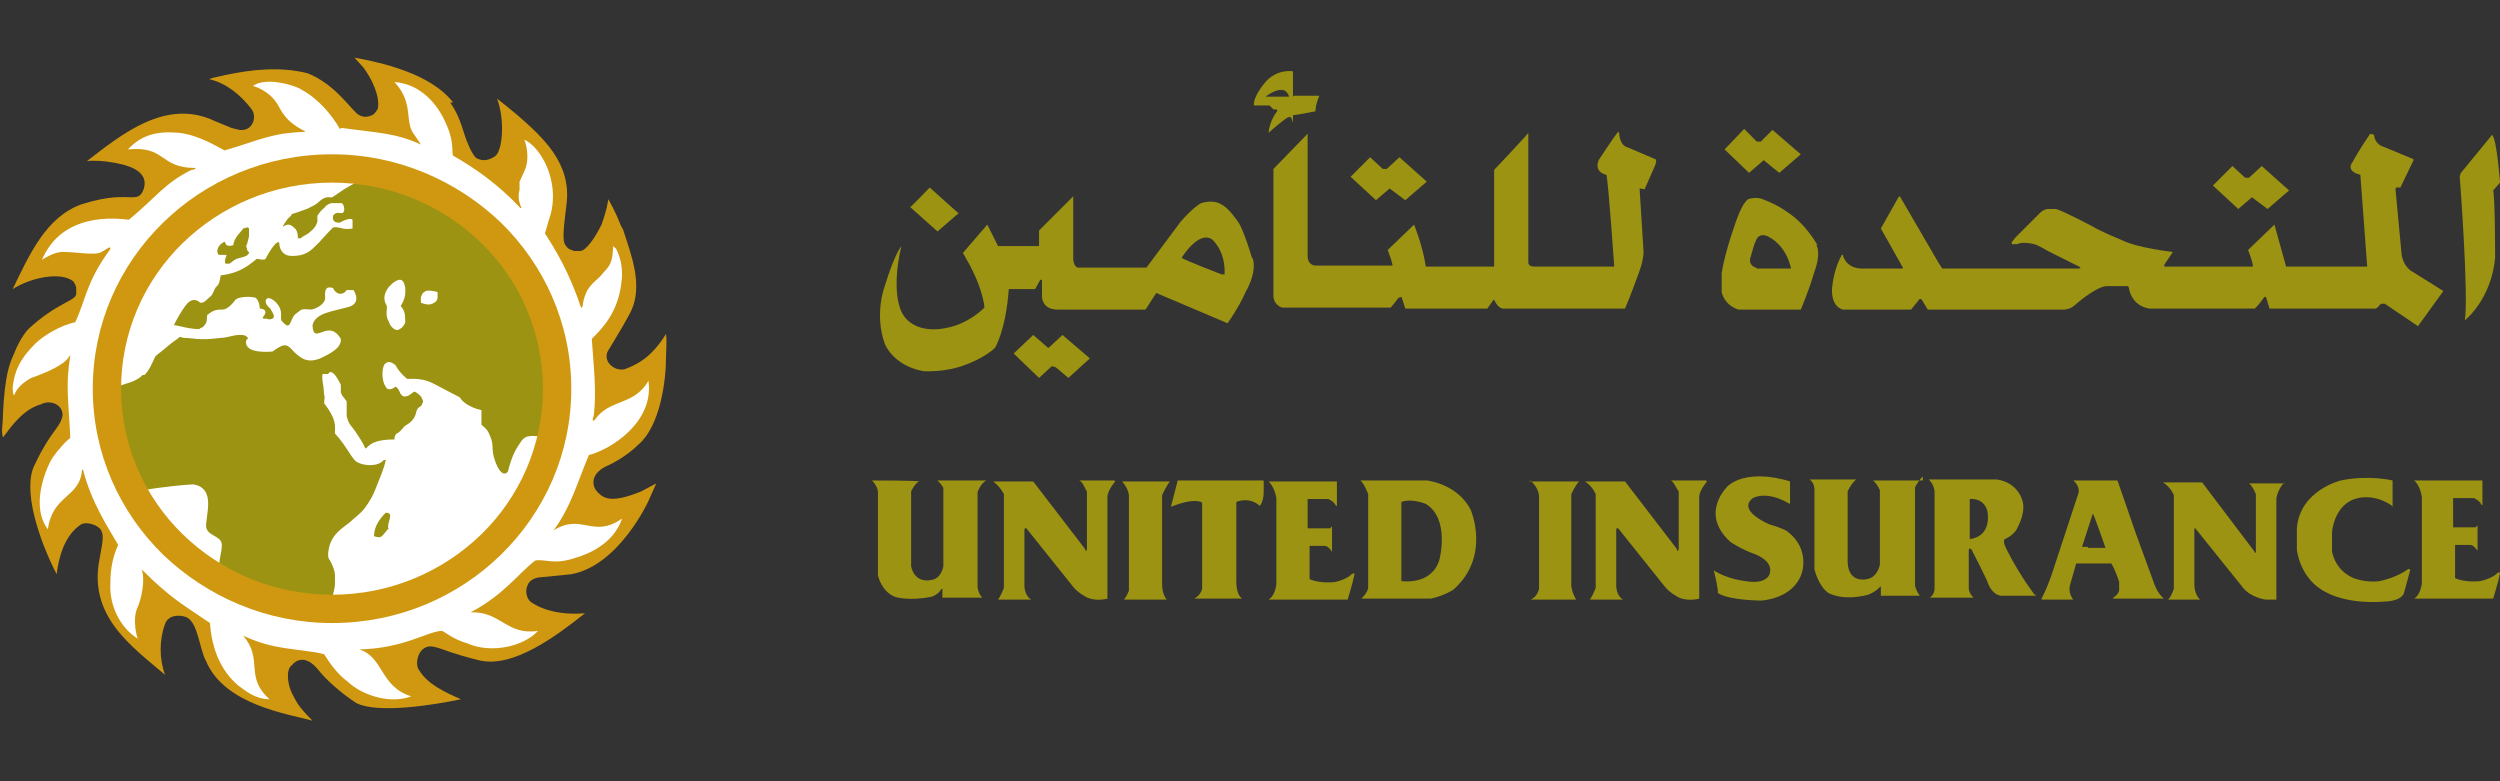 <?xml version="1.0" encoding="UTF-8"?>
<svg id="Layer_1" xmlns="http://www.w3.org/2000/svg" version="1.1" viewBox="0 0 256 80">
  <rect x="0" y="0" width="256" height="80" fill="#333333" stroke="none"/>
  <!-- Generator: Adobe Illustrator 29.1.0, SVG Export Plug-In . SVG Version: 2.1.0 Build 142)  -->
  <defs>
    <style>
      .st0 {
        fill: #cf9810;
      }

      .st1 {
        fill: #9c9313;
      }

      .st2 {
        fill: #fff;
      }
    </style>
  </defs>
  <path class="st0" d="M46.1,10.5c1.2,1.7,1.3,3.2,1.9,4.4.1.3.5,1.1.8,1.3.4.2,1,.4,1.9-.2.8-.6,1-3.8.2-5.9.5.4,1.4,1.1,2.1,1.7,2.5,2.2,5.6,4.9,5,9.2-.2,1.8-.5,3.6-.1,4.1.3.4.3.4.9.6.2,0,.2,0,.6,0,.6,0,1.5-1.3,2.2-2.7.2-.6.5-1.4.7-2.6,1.3,2.4,1,2.3,1.5,3.1.8,2.5,2.1,5.7.8,8.4-.9,1.7-1.2,2.1-1.9,3.3l-.3.5c-.9,1.2.5,2.4,1.6,2.1,1.3-.5,2.7-1.2,4.2-3.6.1.6,0,1.9,0,2.4,0,2.4-.6,7-2.8,8.9-1.3,1.3-3,2.1-3,2.1-2,.8-1.9,2.2-1.1,2.9.6.6,1.5,1,4.4-.2l1.5-.8-.8,1.8s-3,6.6-7.9,7.5c-2,.2-1.9.2-3,.3-.5,0-1.3.2-1.5.9-.2.4-.2,1.4.6,1.8-.1-.1,1.6,1.3,5.3,1-2.9,2.3-7.4,5.7-10.9,4.8,0,0-1.3-.3-2.8-.8-.6-.2-1.8-.7-2.3-.6-1.2.2-1.4,1.9-1,2.4.9,1.5,2.7,2.3,4.3,3-2.8.6-8.5,1.5-10.7.4-1.7-1.1-3.2-2.5-3.9-3.4-1.3-1.6-2.3-1-2.7-.5-.7.5-.4,2.1,0,2.9.5.9.5,1.2,2.1,2.8-2.5-.7-9-1.6-10.9-6.1-.7-1.3-.8-3.9-2-4.5-.8-.3-1.9-.2-2.2.7-.6,1.6-.6,3.6,0,5.2-3.4-2.9-7.9-6-6.7-11.9.2-1.3.6-2.5,0-3.1-.4-.4-1.4-.7-1.9-.4-1.7,1.1-2.3,3.4-2.5,5.1-1.8-3.5-3.6-8.8-2.2-11.3,1.6-3.4,2.5-3.6,2.8-4.9.1-1.2-1.3-1.7-2.2-1.2-1.8.5-3,2.2-3.9,3.4-.2-.8,0-1.2,0-2.4.2-4.1.7-5.2,1.1-6.1.7-1.8,1.5-2.6,1.5-2.6,2.9-2.7,4.9-2.9,4.9-3.6,0-.6.1-.7-.3-1.3-1.3-1-4.3-.4-6.2.8,1.7-3.5,3.4-7.4,7.1-8.7,2.9-.9,4.2-.7,5-.7.6,0,1,0,1.3-.8.7-2.1-2.1-2.6-3.4-2.8-.5-.1-1.8-.2-2.4-.1,3.5-2.7,8.1-6.5,13.1-4.1,0,0,1,.4,1.7.7l.8.2c1.4.2,1.9-1.4,1.2-2.2-1-1.3-2.5-2.6-4.3-3,.5-.2,1.3-.3,1.6-.4,2.8-.6,5.7-.9,8.5-.2,3,1.2,4.6,4,5.3,4.3.6.3,1,.1,1.3,0,.2-.1.4-.3.6-.7.2-1.3-.6-3-1.5-4.2l-.9-1c2.7.5,7.8,1.6,10.1,4.6"/>
  <path class="st2" d="M35,13.1c3.6.5,5.5.5,8.1,1.7,0,0-.2-.3-.6-.9-1.2-1.4,0-3.2-2.1-5.5h0c2.7.2,4.4,2.3,5.2,4.1,1.1,2.3.5,3.4.9,3.5,2.1,1.2,4.4,2.8,6.6,5.1.2.3.3.2.3.2-.4-.9-.3-1.4-.2-1.9v-.8c.3-.6.5-1.1.5-1.1.5-1,.3-2.4,0-3.2,1.4.7,2.4,2.6,2.7,4,.3,1.2.3,2.4,0,3.6-.3.9-.4,1.4-.6,2,1.1,1.7,2.5,4,3.7,7.6.3,0,0-.4.6-1.7.6-1,1.1-1.1,1.7-1.9.9-.9.9-1.4,1-2.7l.3.3c.8,1.6.6,3,.5,3.7-.4,2.9-2,4.5-3,5.5.2,3,.5,5.3.2,7.9,0,0-.3.7.1.4,1.5-2.2,4-1.4,5.5-4,.6,4.2-3.8,7-6.1,7.6-1.3,3.1-1.8,5.2-3.6,7.7,2.9-1.8,4,.9,7-1.2-.9,2.7-3.7,3.7-4.7,4-2.3.8-3.2.1-4.2.3-1.8,1.4-3.2,3.5-6.6,5.3,3.1-.1,3.7,2.4,6.9,1.9-1.6,1.7-4.9,2.3-7.2,1.3-1.7-.5-2.4-1.3-2.7-1.3-1.5.1-3.9,1.8-8.4,1.9h0c2.5.8,2.1,3.8,5.3,4.8-2,.8-4.9,0-6.5-1.5-1.1-.8-1.9-2-2.4-2.8-.7-.2-.9-.2-2.3-.4-2.4-.3-3.8-.5-6-1.5h0c2.1,2.4.1,4.2,2.7,6.5-1.5,0-2.5-.9-3.2-1.4-2.5-2.1-2.8-5.2-2.9-6.4-2.6-1.8-3.9-2.4-7-5.5.4,1,0,3.1-.5,4.1-.3.8-.2,2.1.1,3-1.9-1.2-2.9-3.5-2.8-5.6,0-1.7.3-2.9.8-4-.9-1.6-2.7-4.2-3.6-7.7h-.1c-.2,2.9-3,2.5-3.5,6.1-1.3-1.7-.9-4.3,0-6.4.3-.7.6-1.2,1.5-2.2.5-.6.7-.6.8-.8-.2-4.1-.5-5.3,0-8.4-.2,0,0,.9-4,2.3-1.5.8-1.7,1.7-1.7,1.7-.2.2-.2-.6-.2-.8.2-1.6.7-2.8,2.3-4.4.8-.8,2.6-1.9,4.1-2.2,1.1-2.3,1.1-4.1,3.6-7.5,0-.4-.3,0-.9.3-.7.4-2.4,0-4,0-.8,0-1.8.6-2.1.8,1.5-3.5,4.9-4.6,8.9-4.1,2.9-2.4,3.6-3.7,6.4-5.1.2,0,.5-.1.4-.2-3.7,0-3-2.3-6.9-1.9h0c1.4-1.5,3-1.9,5.2-1.7,2,.2,3.9,1.4,4.7,1.8,3.5-1,4.7-1.8,8.3-1.9-.6-.4-1.8-.8-2.7-2.5-.7-1.4-2-2-2.7-2.2,1.4-1,4.5,0,5,.4,1.7.9,3.1,2.6,3.9,4"/>
  <path class="st1" d="M36.4,18.4c4.7.4,10.1,2.5,14.6,7.9,2.8,3.4,4.5,7.2,4.9,13.7,0,1.3-.4,3.9-.4,4.6-.8.2-1.6-.3-2.2.7-.4.6-.8,1.1-1.3,3-.5.6-1-.4-1-.4-.9-1.8-.3-2.1-.8-3.2-.2-.6-.5-.9-.9-1.2,0-.4,0-1,0-1.5-1.3-.3-2-.9-2.2-1.3l-2.1-1.1c-.8-.4-1.4-.9-3.3-.8,0,0-.7-.5-1.2-1.4-.2-.2-.7-.5-1-.2-.4.2-.5,1.7,0,2.4,0,0,.2.6,1,0,.3.1.5.7.5.7.1.1.2.3.4.3.2,0,.4,0,1-.5.2,0,.8.5.8.7.1.2.2.3,0,.6,0,.2-.2.2-.4.4,0,0-.2.3-.2.5-.3,1.1-1.2,1.2-1.3,1.5-.2.2-.4.5-.7.6-.2.2-.2.4-.2.6-1.6,0-2.4.3-2.9.9h-.1c-.2-.5-.6-1.1-1-1.7-.4-.6-.7-.7-.9-1.6,0-.5,0-1.2,0-1.5-.3-.4-.5-.6-.6-.9,0,0,0-.6,0-.8-.2-.4-.6-1.2-1-1.3-.1,0-.2,0-.3.2,0,0-.4,0-.5,0-.2,0,0,0-.1.2,0,.9.1.4.2,2,.1.2,0,.4,0,.6,0,0,0,.1,0,.2,1.3,1.7,1.1,2.3,1.1,3.1.6.6,1.3,1.7,1.3,1.7.2.3.3.5.7,1,.5.6,2.4.8,3,0,0,0,.2,0,.2,0-.2,1-.6,1.8-1.1,3.1-.2.5-.5,1.1-1.1,1.9-.5.6-1.1,1-1.5,1.4l-.4.3c-.5.4-1.8,1.2-1.8,3.1,0,0,0,.3.2.5.2.4.5,1,.5,1.5,0,.4,0,.5,0,.9,0,.3-.1.7-.4,1.9-.8,0-2.4,0-3-.2-3.2-.5-5.4-1.3-8.5-3.2.1-1.5.3-1.7.3-2.3.2-1.2-1.5-1-1.6-2.1,0-1.3,1-3.9-1.3-4.3-.6,0-3.5.3-5.2.6-.4-.8-.7-1.2-1-2-.6-1.6-1.6-4.2-1.6-8.6.7-.3,2-.5,2.6-1.2h.2c.7-.7,1-1.9,1.2-2,.8-.6,1.4-1.2,2.3-1.8,0-.2.5,0,.5,0,1.1,0,1.4.3,3.8,0,.6,0,1.3-.3,1.9-.3.5,0,.6,0,.9.3,0,.1-.2.2-.2.3-.2,1.4,2.5,1.1,2.7,1.1,1.1-.8,1.4-.8,1.9-.3,1,1.1,1.7,1.5,3,1,.8-.4,2.2-1,2.1-2-1.3-2.2-2.8.8-2.9-1.4.3-1.3,2.1-1.4,3.8-1.9,1.1-.4.6-1.4.4-1.7,0,0-.3,0-.7,0-.3.5-1,.6-1.4-.2-.6-.2-.9,0-.8,1,0,.7-1.1,1.2-1.5,1.2-.8-.1-1,0-1.2.2l-.4.3c-.6.7-.4,1.8-1.4.6-.1-.5.2-1-.5-1.8-1.1-1.1-1.5,0-.6.6,0,.2.9,1.1-.2,1.1-.4-.2-.5.1-.6-.2.7-.8-.1-.9-.3-.9,0-.5-.2-.9-.4-1.1-.7-.2-1.8-.1-2.1.2-.2.3-.8,1-1.3,1-.5,0-.9,0-1.5.5-.2,0,0,.8-.3,1-.2.4-.4.3-.6.5-1.1,0-2.2-.4-2.6-.4.7-1.4,1.2-2,1.2-2,.4-.6,1-.8,1.5-.3.5,0,.5-.2,1-.6.3-.2.4-.7.6-1,.4-.3.4-.7.5-1.2,1.6-.2,2.5-.7,3.7-1.7.2,0,.7.2.9,0,.6-1.2,1.3-2,1.4-1.6,0,.4.2,1.2,1.1,1.3,1.9.1,2.4-.9,2.9-1.3.8-.9,1.2-1.3,1.4-1.5.1-.3,1.1,0,1.1,0,.5.1,1,0,1,0,0-.3,0-.7,0-.9-.2-.2-.8,0-1.3.3-.3,0-.8,0-.7-.7.3-.5.8-.2,1-.3.3-.2.1-.9-.1-1-.3,0-.8,0-1.1,0-.3.1-.6.3-.6.4-.5.4-.6.6-.8.9v.6c-.1.3-.2.6-.7,1-.4.4-.7.4-1,.7h-.3c0-.3,0-.8-.4-1.1-.2-.2-.4-.3-.6-.3-.1,0-.4.1-.5.2-.1,0,0-.1,0-.1.1-.2.2-.3.4-.6.1-.2.4-.3.5-.6.1,0,.7-.2,1.5-.5.4-.2.7-.3,1.1-.6.9-.9,1.3-.5,1.5-.6.2-.1.9-.6,1.2-.8,0,0,1-.6,1.6-.9"/>
  <path class="st1" d="M25,23.4c.2-.1.4-.2.5,0v.8s-.2.8-.2.8c-.2.3,0,.3,0,.5,0,.3.3.3.2.4-.1.3-.5.4-.9.5-.6.1-.9.5-1.1.6h-.4c-.2-.2.1-.8.1-.9h-.8c-.4-.5.1-1.1.5-1.3.1-.2.2.2.3.3.2.1.4.1.7,0,0-.7.9-1.5,1.1-1.8"/>
  <path class="st2" d="M41.5,29.6c.1,1.3-.7,1.8-.4,1.8.3.4.4.7.4,1.5,0,.2-.2.7-.8.9-.4,0-.8-.5-.9-.9-.4-.6-.1-1.4-.2-1.6-.3-.5-.4-1.1.2-1.9l.4-.4c.3-.2,1.1-.9,1.3.5"/>
  <path class="st2" d="M44.8,29.9c0,.2.1.8-.2,1-.4.3-.7.4-1.5.1v-.6c0,0,.2-.4.2-.4l.3-.2c.2-.1.9,0,1.2.1"/>
  <path class="st1" d="M39.7,54.2c-.6.7-.6,1-1.4.7,0-1,.6-1.8,1.2-2.4,1,0,0,1.1.3,1.7"/>
  <path class="st0" d="M57.1,39.8h1.4c0,6.6-2.7,12.6-7.2,17-4.4,4.3-10.5,7-17.3,7-6.7,0-12.8-2.7-17.3-7-4.4-4.3-7.2-10.3-7.2-17,0-6.6,2.7-12.6,7.2-17,4.4-4.3,10.5-7,17.3-7,6.7,0,12.8,2.7,17.3,7,4.4,4.3,7.2,10.3,7.2,17h-2.9c0-5.8-2.4-11.1-6.3-14.9-3.9-3.8-9.3-6.2-15.3-6.2-6,0-11.4,2.4-15.3,6.2-3.9,3.8-6.3,9.1-6.3,14.9,0,5.8,2.4,11.1,6.3,14.9,3.9,3.8,9.3,6.2,15.3,6.2,6,0,11.4-2.4,15.3-6.2,3.9-3.8,6.3-9.1,6.3-14.9h1.4Z"/>
  <path class="st1" d="M254.4,49.2h-7.2s.6.4.8,1.7v8.8s-.1,1.2-.8,1.6h8.1s.5-1.6.7-2.6c0,0,0-.2-.3,0,0,0-.4.5-1.7.8,0,0-1.5.2-2.6-.3v-3.4s1.6,0,1.6,0c0,0,.3,0,.7.6v-2.6l-.2.2h-2.3s0-3,0-3h2.1s.6.2.8.7h.1s0-2.5,0-2.5Z"/>
  <path class="st1" d="M137.1,49.3h-7.2s.6.5.8,1.7v8.8s-.1,1.2-.8,1.6h8.1s.5-1.6.7-2.6c0,0,0-.2-.3,0,0,0-.4.5-1.7.8,0,0-1.5.2-2.6-.3v-3.4s1.6,0,1.6,0c0,0,.3,0,.7.6v-2.6l-.2.2h-2.3s0-3,0-3h2.1s.6.2.8.7h.1s0-2.5,0-2.5Z"/>
  <path class="st1" d="M245,51.9v-2.7s-2.4-.6-5.3,0c0,0-4.2,1-4.5,4.9v2.2s.3,3.1,3.1,4.4c0,0,2,1.2,5.9.9,0,0,1.8,0,2-1l.6-2.2s0-.3-.4,0c0,0-.9.7-2.7,1.1,0,0-1.1.2-2.4-.2,0,0-2-.5-2.5-2.8,0,0,0-1.8,0-2,0,0,.2-3,2.7-3.5,0,0,1.7-.5,3.6.9"/>
  <path class="st1" d="M233.9,49.4s-.6.6-.8,1.6v10.4h-1.1s-1.5-.2-2.3-1.2l-4.9-6.1s-.1-.1-.1.2v5.6s0,1,.6,1.5h-3.3c0,0,.3-.2.6-1.1v-9.6s-.3-.8-1.1-1.3h4s5.3,7,5.3,7c0,0,.2.5.2,0,0,0,0-5.5,0-5.8,0,0-.3-.8-.7-1.1h3.6s.1,0,0,.1"/>
  <path class="st1" d="M220.6,59.8l-1.9-5.2-1.8-5.2s0-.1-.1-.2h-4.5s.8.6.5,1.4l-2.4,7.3s-.6,2-1.3,3.3c0,0-.1.2,0,.2h2.9s.3,0,.3,0c0,0-.6-.7-.3-1.6l.6-2.1h3.6c0,0,.4.6.8,1.9,0,0,0,.5,0,.9,0,0-.1.4-.6.7,0,0-.1,0,0,.1h5.2s-.6-.4-1-1.5M213.8,56c-.7,0-.6,0-.6,0l1.1-3.4c.1,0,1.3,3.5,1.3,3.5h-1.8Z"/>
  <path class="st1" d="M208.5,61.1s-1.6-2-3-4.8c0,0-.5-.9-.2-1.1,0,0,1-.4,1.3-1.2,0,0,1-1.7.4-3,0,0-.5-1.6-2.5-1.9h-7s.5.4.6,1.2v10s0,.6-.5.9h2.2s2.3,0,2.3,0c0,0-.4-.3-.5-.9v-4s.1-.3.3,0c0,0,1.6,3.1,1.7,3.5,0,0,.4,1.1,1.3,1.2h3.5s0,0,0-.2M201.7,55.1v-4s1.4-.2,1.8,1.2c0,0,.6,2.6-1.8,2.9"/>
  <path class="st1" d="M196.9,49.2h-5.1s.4.3.7,1v7.6s-.2,1.3-1.3,1.5c0,0-1.9.5-2-1.7v-7.3s.5-1,.9-1.2h-4.8s.4.2.5.9v8.3s.4,1.7,1.4,2.4c0,0,1.4.9,4.1.2,0,0,.8-.3,1.2-.8,0,0,.1-.1.1,0v.9h4c0,0-.3-.3-.5-1v-10.1c0,0,.4-.8.8-1.1"/>
  <path class="st1" d="M183.3,51.6v-2.3s-4-1.4-6.3.4c0,0-3.1,2.8.2,5.8,0,0,1.2.8,2.4,1.2,0,0,2.1.7,1.6,2.1,0,0-.3,1.1-2.5.7,0,0-1.9-.2-3.2-1.1,0,0,.5,2.1.4,2.3,0,0,.6.7,4.4.8,0,0,3.3-.1,4.2-2.8,0,0,.9-2.5-1.5-4.3,0,0-.4-.3-1.8-.7,0,0-3.4-1.4-1.7-2.7,0,0,1.3-.8,3.6.5"/>
  <path class="st1" d="M174.8,49.3s-.8.9-.8,1.6v10.4c0,0-1.4.4-2.4-.3,0,0-.6-.3-1.1-.9l-4.8-6s-.2-.1-.2.2v5.7s0,1,.7,1.4h-3.4s.3-.4.6-1.2v-9.6s-.3-.8-1.1-1.3h4.1s5.3,6.9,5.3,6.9c0,0,.1.5.2,0v-5.9c-.1,0-.5-1-.8-1.1h3.6s.2,0,0,0"/>
  <path class="st1" d="M114.2,49.3s-.8.9-.8,1.6v10.4c0,0-1.4.4-2.4-.3,0,0-.6-.3-1.1-.9l-4.8-6s-.2-.1-.2.2v5.7s0,1,.7,1.4h-3.4s.3-.4.6-1.2v-9.6s-.4-.8-1.1-1.3h4.1s5.3,6.9,5.3,6.9c0,0,.1.5.2,0v-5.9c-.1,0-.4-1-.8-1.1h3.6s.2,0,0,0"/>
  <path class="st1" d="M156.7,49.2s.9.7.9,1.7v9.4s-.2.9-.9,1.1h4.7s-.4-.6-.5-1.4c0-.8,0-9.4,0-9.4,0,0,.4-.9.8-1.3h-5.1Z"/>
  <path class="st1" d="M150.6,52.2c-1.4-2.7-4.5-3-4.5-3h-6.8c.4.3.8,1.4.8,1.4v9.5c0,.6-.7,1.2-.7,1.2h7.1c1.4-.3,2.3-.9,2.3-.9,3.9-3.4,1.8-8.2,1.8-8.2M147.4,57.3c-.8,2.7-3.9,2.2-3.9,2.2v-8.1c1.1-.4,2.5.2,2.5.2,2.5,1.5,1.4,5.7,1.4,5.7"/>
  <path class="st1" d="M126.6,51.4s1.3-.6,2.4.4c0,0,.4-.4.4-1.4v-1.2h-8.8s-.7,2.7-.7,2.7c0,0,1.4-.6,2.4-.6,0,0,.7,0,.8.2v8.8s-.1.6-.8,1h4.9s-.6-.3-.6-1.7v-8.2Z"/>
  <path class="st1" d="M119.8,49.3h-4.9s.6.6.7,1.4v9.8s-.2.5-.5.9h4.4s-.5-.4-.5-1.6v-9.1c0,0,.4-.9.8-1.4h0Z"/>
  <path class="st1" d="M101.1,49.2h-5.1s.6.6.6.8v8s-.2,1.3-1.3,1.4c0,0-1.6.4-2-1.4v-7.7c0,0,.4-.8.8-1h0c0-.1-4.8-.1-4.8-.1,0,0,.6.6.6,1.2v8.5s.3,1.6,1.7,2.2c0,0,1.4.5,3.8,0,0,0,.7-.2,1-.8,0,0,.1,0,.1,0v.9s4.1,0,4.1,0c0,0-.4-.3-.5-1.1v-9.7c0,0,.3-.9.9-1.2h0Z"/>
  <path class="st1" d="M98.1,21.8l-2.9-2.6s-1.8,1.9-2,2l2.8,2.5,2.2-1.9"/>
  <path class="st1" d="M255.2,13.8l-3.2,3.9s-.2.4-.1.7c0,0,.9,11.9.5,14.4,0,0,2.7-2.1,3.1-6.4,0,0,0-6-.2-6.9l.7-.8s-.3-4.3-.8-4.9"/>
  <path class="st1" d="M242.7,13.7s-1.1,1.6-1.8,2.9c0,0-.8.9.8,1.3l.7,9.4h-8.3s-1.2-4.3-1.2-4.3l-2.7,2.6s.5,1.2.5,1.7h-9c0,0-.2,0,0-.3l.8-1.2s-3.6-.4-5.2-1.2c0,0-2.2-.9-3-1.4,0,0-3.2-1.7-3.8-1.8h-.8s-.4,0-.8.4l-2.5,2.5-.4.5h0c0,.1,0,.3.2.2h.4c0,0,.4-.3,1.7,0,0,0,.4.1,1.4.7l3.2,1.6s.3.1,0,.2h-14s-.1-.1-.4-.6l-3.9-6.7s0-.2-.2,0l-1.8,3.2,2.2,3.9s.2.2-.1.2h-4s-1.6.1-2-1.4c0,0-.1-.1-.2.2,0,0-.7,1.2-.9,3.2,0,0-.2,1.8,1.1,2.2h7s0,0,.8-1c0,0,.1-.2.3,0l.6,1s0,0,.4,0h13.3s.7.1,1.3-.4c0,0,2.1-1.9,3.3-2h2.2c0,0,0-.1.1.2,0,0,.2,1.8,2.1,2.1h4.3s6.5,0,6.5,0c0,0,.5-.5.9-1.1,0,0,.2-.3.3.1l.3,1s0,0,.4,0h10.5s.2-.1.5-.5h.4s3.4,2.3,3.4,2.3l2.6-3.6-3.2-2s-1-.5-1.1-2l-.6-6.4s0-.3.3-.2h.2c0,0,1.3-2.7,1.3-2.7,0,0,.2-.2-.2-.3l-2.9-1.2s-.8-.2-.9-1.2c0,0,0-.2,0,0"/>
  <path class="st1" d="M186.1,25.1s-1.1-2.1-3.1-3.4c0,0-.9-.7-2.5-1.3,0,0-.6-.3-1.5,0,0,0-.5.3-1.1,1.9,0,0-1.3,3.5-1.6,5.7,0,0,0,1.1,0,1.9,0,0,.2,1.3,1.7,1.8h6.4c0,0,.9-2.1,1.4-3.9,0,0,.7-1.7.2-2.7M179.8,27.4s-.9-.2-.5-1.2c0,0,.4-1.6.7-1.9,0,0,.4-.5,1.2,0,0,0,1.7.8,2.2,3.2h-3.5Z"/>
  <polygon class="st1" points="180.6 16.4 179.1 17.7 176.6 15.3 178.6 13.2 179.9 14.5 180.3 14.5 181.5 13.3 184.4 15.8 182.2 17.7 180.6 16.4"/>
  <polygon class="st1" points="142.3 19.3 140.9 20.5 138.3 18.1 140.3 16.1 141.6 17.3 142 17.3 143.3 16.1 146.1 18.6 143.9 20.5 142.3 19.3"/>
  <polygon class="st1" points="230.6 20.2 229.2 21.4 226.6 19 228.6 17 229.9 18.2 230.3 18.2 231.6 17 234.4 19.5 232.2 21.4 230.6 20.2"/>
  <path class="st1" d="M165.8,13.6s0,1.3.9,1.5l2.8,1.2s.2,0,0,.6l-1.1,2.5s-.6-.2-.5,0l.4,6.4s0,.8-.4,1.9c0,0-1,2.8-1.5,3.9h-12.5s-.5,0-.9-.9c0,0-.1,0-.2.2l-.5.7h-8.4s-.3-1-.4-1.2c0,0,0,0-.3.1,0,0-.6.8-.8,1h-11.1s-.8-.2-.9-1.1v-13.1s3.5-3.6,3.5-3.6v12.6c0,0,0,.9.9.9h7.8s0-.3-.5-1.6l2.7-2.6s.9,2.2,1.2,4.3h7v-9.9s3.5-3.7,3.5-3.8c0,0,0,0,0,.2v13.1s0,.4.6.4h8.2s-.6-8.6-.8-9.4c0,0-1.3-.2-.8-1.5,0,0,1.5-2.3,2-2.9"/>
  <path class="st1" d="M128.2,26.4s-.7-2.4-1.3-3.5c0,0-1.1-1.7-1.9-2,0,0-.7-.5-2-.1,0,0-.7.3-2.1,1.9l-3.5,4.7h-7s-.4,0-.5-.8v-6.5l-3.5,3.5v1.6h-4.2s-1.1-2.2-1.1-2.2l-2.5,2.9s1.3,2.1,1.8,3.8c0,0,.4,1.2.4,1.8,0,0-1.6,1.7-4,2.1,0,0-3.3.8-4.5-1.7,0,0-1.1-2,0-6.7,0,0-.7.8-1.7,4.1,0,0-1.1,2.8,0,5.9,0,0,.8,2.2,3.9,2.8,0,0,2.3.2,4.5-.7,0,0,1.9-.7,2.9-1.7,0,0,1.1-1.8,1.4-6h2.7l.5-.9s.2-.2.2.1v1.6s0,1.3,1.6,1.3h9l1.1-1.7,7.3,3.1s1.1-1.5,1.9-3.3c0,0,1.1-1.8.7-3.3M125.1,28.1s-3.9-1.5-4.1-1.7c0,0,1.7-2.8,3.1-1.9,0,0,1.4,1.1,1.3,3.6,0,0-.2,0-.4,0"/>
  <polyline class="st1" points="107.4 35.6 108.8 34.3 111.6 36.7 109.4 38.7 108.1 37.6 107.7 37.5 106.4 38.7 103.8 36.2 105.8 34.3 107.3 35.6"/>
  <path class="st1" d="M132.4,9.9v-2.6s-1.7-.3-2.9,1.2c0,0-1.2,1.4-1.1,2.3h1.6s.4.4.4.4h.3s.2.1,0,.3c0,0-.7.9-.8,2.1,0,0,1.2-1.1,2-1.6h.3s.2.5.2.6v-.8c0,0,.7-.1.7-.1l1.6-.3s0-.7.4-1.6h-2.6ZM129.6,9.9s1.2-1,2-.6c0,0,.3.2.4.6h-2.4Z"/>
</svg>